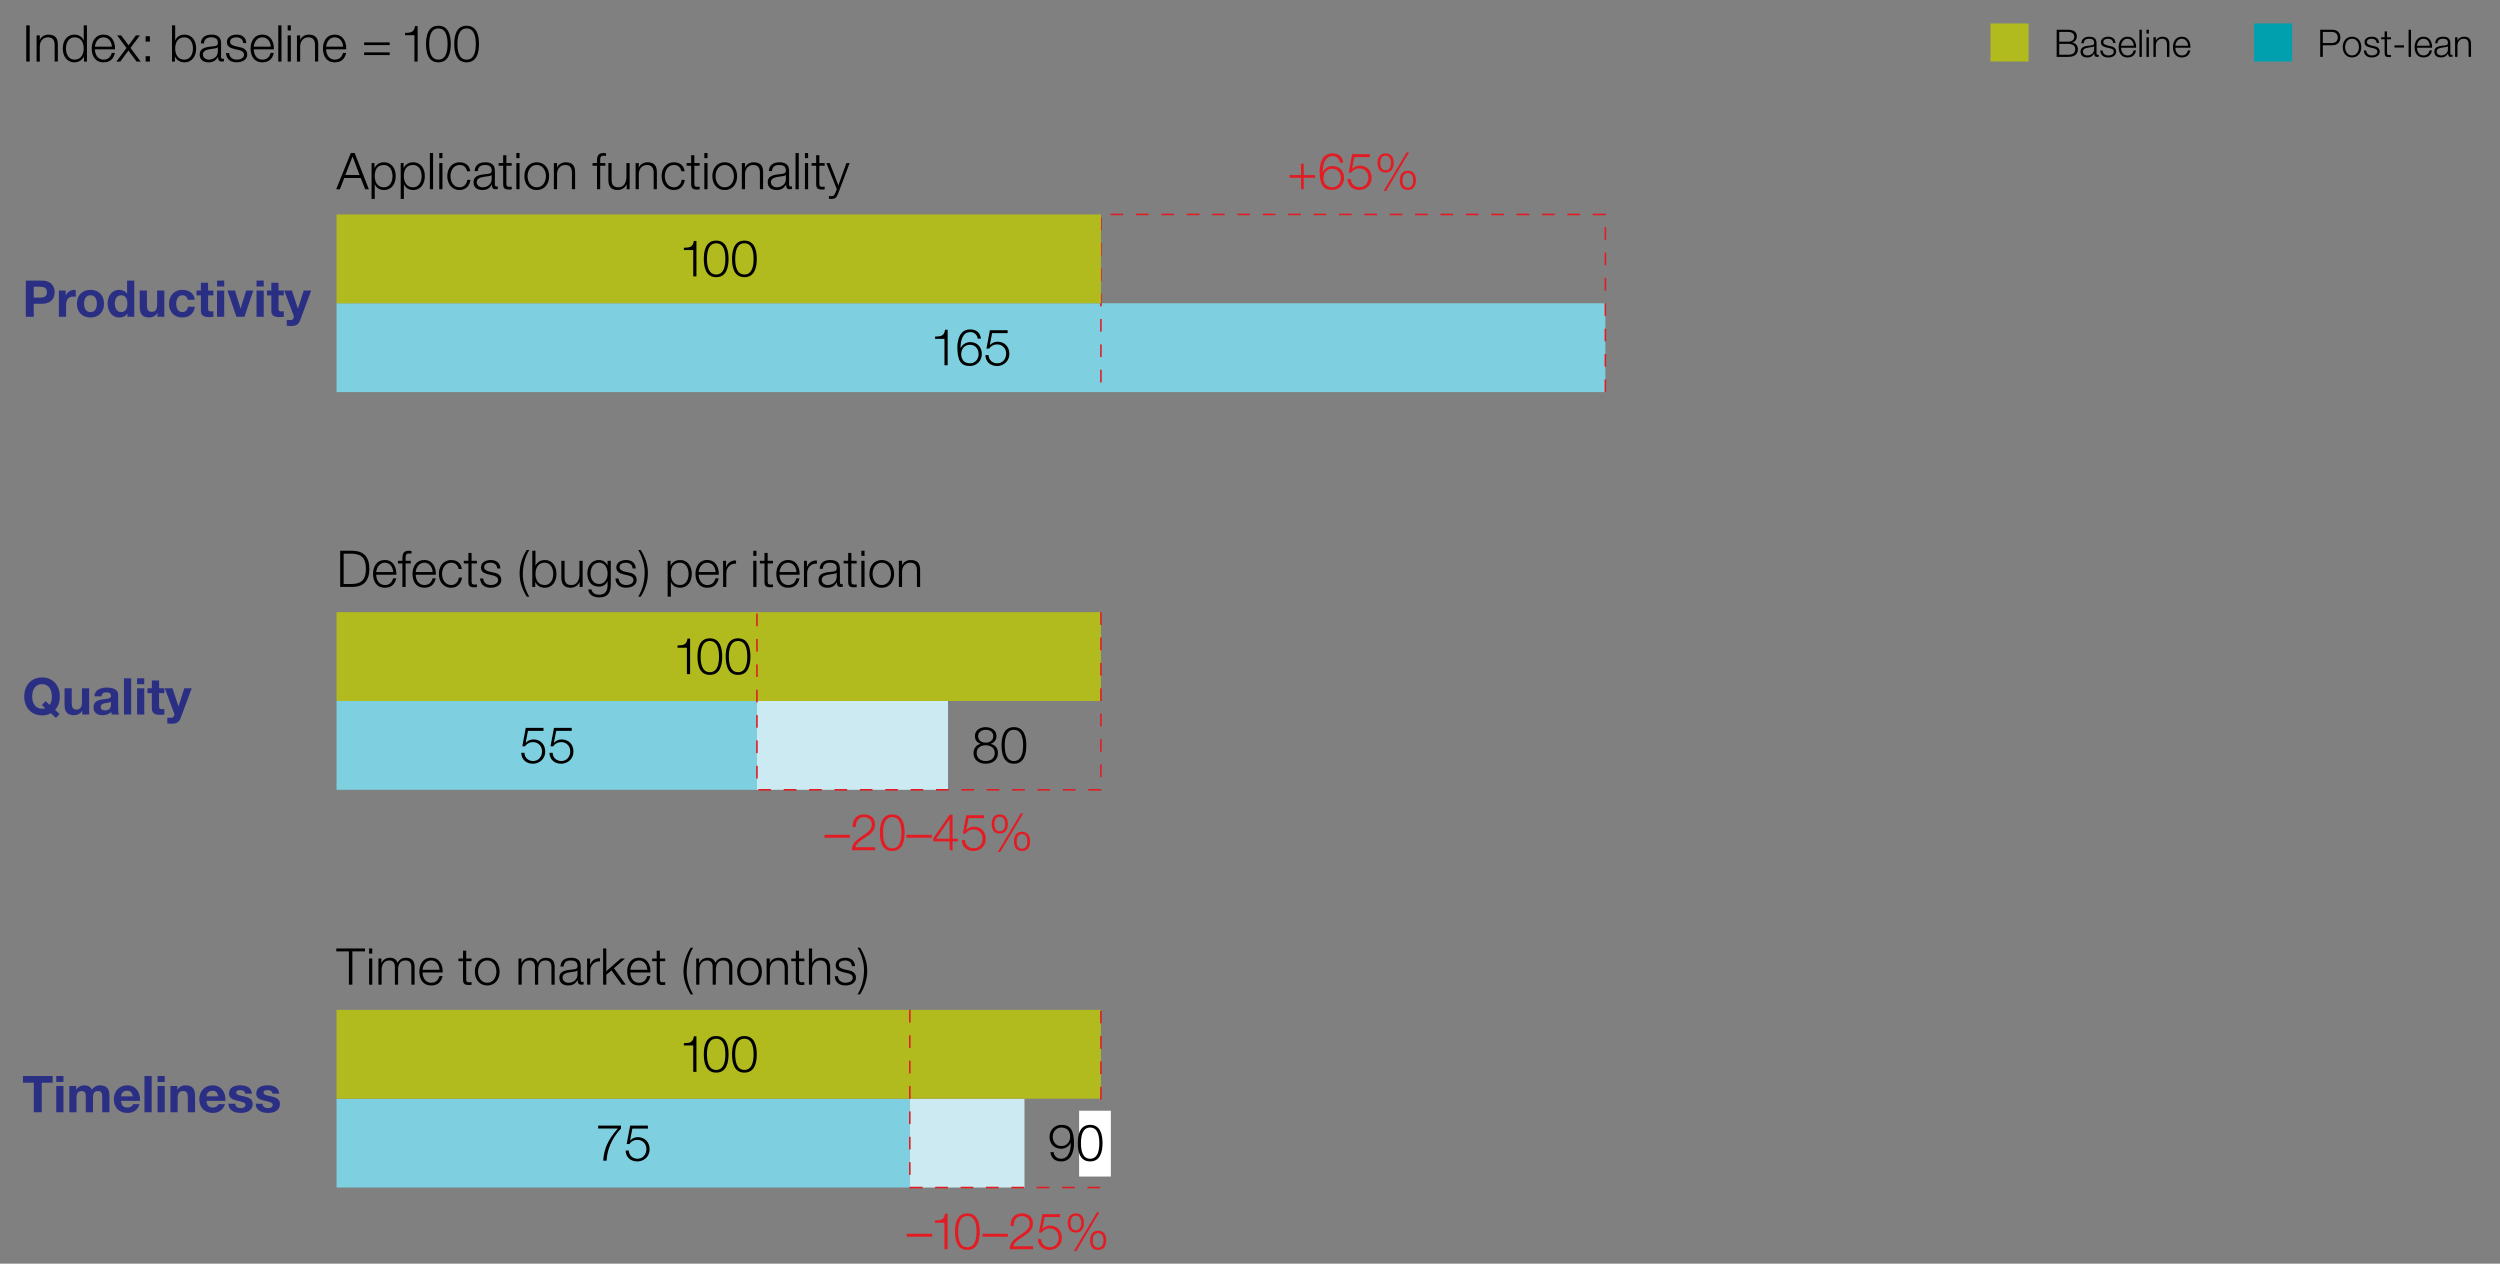 <?xml version="1.0" encoding="utf-8"?>
<!-- Generator: Adobe Illustrator 16.0.0, SVG Export Plug-In . SVG Version: 6.00 Build 0)  -->
<!DOCTYPE svg PUBLIC "-//W3C//DTD SVG 1.1//EN" "http://www.w3.org/Graphics/SVG/1.1/DTD/svg11.dtd">
<svg version="1.1" xmlns="http://www.w3.org/2000/svg" xmlns:xlink="http://www.w3.org/1999/xlink" x="0px" y="0px"
	 width="394.06px" height="199.186px" viewBox="0 0 394.06 199.186" enable-background="new 0 0 394.06 199.186"
	 xml:space="preserve">
<rect x="0" y="0" width="394.06" height="199.186" fill="#808080" stroke="none"/>
<g id="White_box_x5F_WEB" display="none">
	<rect x="-2.415" y="-54.374" display="inline" fill="#FFFFFF" width="353.928" height="251.678"/>
</g>
<g id="exhibit">
	<g>
		<rect x="3.514" y="3.986" fill="none" width="186.719" height="11.47"/>
		<path d="M4.136,3.996h0.543v5.709H4.136V3.996z"/>
		<path d="M5.768,5.579h0.504v0.712h0.016c0.184-0.496,0.735-0.832,1.319-0.832c1.16,0,1.511,0.607,1.511,1.591v2.654H8.614V7.13
			c0-0.711-0.232-1.247-1.047-1.247c-0.8,0-1.279,0.607-1.295,1.415v2.407H5.768V5.579z"/>
		<path d="M13.702,9.705h-0.464V8.921h-0.016c-0.216,0.536-0.872,0.904-1.471,0.904c-1.255,0-1.855-1.016-1.855-2.183
			s0.6-2.183,1.855-2.183c0.616,0,1.215,0.312,1.431,0.903h0.016V3.996h0.504V9.705z M11.75,9.401c1.071,0,1.447-0.904,1.447-1.759
			s-0.376-1.759-1.447-1.759c-0.959,0-1.351,0.903-1.351,1.759S10.791,9.401,11.75,9.401z"/>
		<path d="M14.959,7.778c0.008,0.735,0.392,1.623,1.359,1.623c0.736,0,1.135-0.432,1.295-1.056h0.504
			c-0.216,0.936-0.76,1.479-1.799,1.479c-1.311,0-1.863-1.008-1.863-2.183c0-1.087,0.552-2.183,1.863-2.183
			c1.327,0,1.855,1.159,1.815,2.319H14.959z M17.63,7.354c-0.024-0.76-0.496-1.471-1.312-1.471c-0.824,0-1.279,0.719-1.359,1.471
			H17.63z"/>
		<path d="M19.942,7.562l-1.479-1.983h0.632l1.175,1.567l1.151-1.567h0.631l-1.487,1.975l1.607,2.151h-0.64L20.238,7.97
			l-1.271,1.735h-0.624L19.942,7.562z"/>
		<path d="M22.958,6.554V5.707h0.672v0.848H22.958z M22.958,9.705V8.857h0.672v0.848H22.958z"/>
		<path d="M27.111,3.996h0.504v2.367h0.016c0.216-0.591,0.815-0.903,1.431-0.903c1.255,0,1.855,1.015,1.855,2.183
			s-0.6,2.183-1.855,2.183c-0.664,0-1.239-0.344-1.471-0.904h-0.016v0.784h-0.464V3.996z M29.062,5.883
			c-1.071,0-1.447,0.903-1.447,1.759s0.376,1.759,1.447,1.759c0.959,0,1.351-0.904,1.351-1.759S30.021,5.883,29.062,5.883z"/>
		<path d="M31.655,6.842c0.048-0.968,0.728-1.383,1.671-1.383c0.728,0,1.519,0.224,1.519,1.327v2.191
			c0,0.192,0.096,0.304,0.296,0.304c0.056,0,0.12-0.016,0.16-0.032v0.423c-0.112,0.024-0.192,0.032-0.328,0.032
			c-0.512,0-0.592-0.288-0.592-0.72h-0.016c-0.352,0.536-0.711,0.84-1.503,0.84c-0.76,0-1.383-0.376-1.383-1.208
			c0-1.159,1.127-1.199,2.215-1.327c0.416-0.048,0.647-0.104,0.647-0.56c0-0.679-0.488-0.847-1.079-0.847
			c-0.624,0-1.087,0.288-1.104,0.959H31.655z M34.341,7.45h-0.016c-0.064,0.12-0.288,0.16-0.424,0.184
			c-0.855,0.152-1.919,0.144-1.919,0.952c0,0.503,0.448,0.815,0.919,0.815c0.768,0,1.447-0.488,1.439-1.295V7.45z"/>
		<path d="M38.325,6.786c-0.024-0.624-0.503-0.903-1.079-0.903c-0.448,0-0.976,0.176-0.976,0.711c0,0.448,0.512,0.608,0.855,0.696
			l0.672,0.152c0.576,0.088,1.175,0.424,1.175,1.144c0,0.896-0.888,1.239-1.655,1.239c-0.959,0-1.615-0.448-1.695-1.456h0.503
			c0.04,0.68,0.544,1.032,1.215,1.032c0.472,0,1.127-0.208,1.127-0.784c0-0.48-0.448-0.64-0.903-0.751l-0.648-0.144
			c-0.655-0.176-1.151-0.4-1.151-1.104c0-0.839,0.824-1.159,1.551-1.159c0.824,0,1.479,0.432,1.511,1.327H38.325z"/>
		<path d="M39.999,7.778c0.008,0.735,0.392,1.623,1.359,1.623c0.736,0,1.135-0.432,1.295-1.056h0.503
			c-0.216,0.936-0.759,1.479-1.799,1.479c-1.311,0-1.863-1.008-1.863-2.183c0-1.087,0.552-2.183,1.863-2.183
			c1.327,0,1.855,1.159,1.815,2.319H39.999z M42.669,7.354c-0.024-0.76-0.496-1.471-1.312-1.471c-0.823,0-1.279,0.719-1.359,1.471
			H42.669z"/>
		<path d="M43.863,3.996h0.504v5.709h-0.504V3.996z"/>
		<path d="M45.343,3.996h0.503v0.808h-0.503V3.996z M45.343,5.579h0.503v4.126h-0.503V5.579z"/>
		<path d="M46.807,5.579h0.504v0.712h0.016c0.184-0.496,0.735-0.832,1.319-0.832c1.16,0,1.511,0.607,1.511,1.591v2.654h-0.503V7.13
			c0-0.711-0.232-1.247-1.047-1.247c-0.8,0-1.279,0.607-1.295,1.415v2.407h-0.504V5.579z"/>
		<path d="M51.406,7.778c0.008,0.735,0.392,1.623,1.359,1.623c0.736,0,1.135-0.432,1.295-1.056h0.504
			c-0.216,0.936-0.76,1.479-1.799,1.479c-1.311,0-1.863-1.008-1.863-2.183c0-1.087,0.552-2.183,1.863-2.183
			c1.327,0,1.855,1.159,1.815,2.319H51.406z M54.077,7.354c-0.024-0.76-0.496-1.471-1.312-1.471c-0.824,0-1.279,0.719-1.359,1.471
			H54.077z"/>
		<path d="M61.42,7.106h-4.022V6.682h4.022V7.106z M61.42,8.681h-4.022V8.257h4.022V8.681z"/>
		<path d="M63.846,5.187c0.88-0.032,1.423-0.048,1.575-1.079h0.408v5.597h-0.503V5.547h-1.479V5.187z"/>
		<path d="M71.053,6.938c0,1.312-0.32,2.887-1.951,2.887c-1.631,0-1.951-1.575-1.951-2.878c0-1.312,0.32-2.887,1.951-2.887
			C70.733,4.06,71.053,5.635,71.053,6.938z M67.654,6.938c0,0.976,0.168,2.463,1.447,2.463s1.447-1.487,1.447-2.463
			c0-0.967-0.168-2.455-1.447-2.455S67.654,5.971,67.654,6.938z"/>
		<path d="M75.501,6.938c0,1.312-0.32,2.887-1.951,2.887c-1.631,0-1.951-1.575-1.951-2.878c0-1.312,0.32-2.887,1.951-2.887
			C75.181,4.06,75.501,5.635,75.501,6.938z M72.103,6.938c0,0.976,0.168,2.463,1.447,2.463s1.447-1.487,1.447-2.463
			c0-0.967-0.168-2.455-1.447-2.455S72.103,5.971,72.103,6.938z"/>
	</g>
	<g>
		<rect x="53.047" y="24.109" fill="none" width="100" height="10"/>
		<path d="M55.294,24.119h0.608l2.239,5.709h-0.584l-0.695-1.775h-2.599l-0.688,1.775h-0.584L55.294,24.119z M54.431,27.589h2.247
			l-1.103-2.926L54.431,27.589z"/>
		<path d="M58.567,25.702h0.463v0.783h0.016c0.232-0.56,0.808-0.903,1.471-0.903c1.255,0,1.855,1.016,1.855,2.183
			c0,1.167-0.6,2.183-1.855,2.183c-0.616,0-1.215-0.312-1.431-0.904h-0.016v2.311h-0.503V25.702z M60.518,26.006
			c-1.111,0-1.447,0.823-1.447,1.759c0,0.855,0.376,1.759,1.447,1.759c0.959,0,1.351-0.904,1.351-1.759S61.478,26.006,60.518,26.006
			z"/>
		<path d="M63.159,25.702h0.463v0.783h0.016c0.232-0.56,0.808-0.903,1.471-0.903c1.255,0,1.855,1.016,1.855,2.183
			c0,1.167-0.6,2.183-1.855,2.183c-0.616,0-1.215-0.312-1.431-0.904h-0.016v2.311h-0.503V25.702z M65.11,26.006
			c-1.111,0-1.447,0.823-1.447,1.759c0,0.855,0.376,1.759,1.447,1.759c0.959,0,1.351-0.904,1.351-1.759S66.069,26.006,65.11,26.006z
			"/>
		<path d="M67.759,24.119h0.504v5.709h-0.504V24.119z"/>
		<path d="M69.239,24.119h0.503v0.808h-0.503V24.119z M69.239,25.702h0.503v4.125h-0.503V25.702z"/>
		<path d="M73.621,26.997c-0.136-0.616-0.512-0.991-1.167-0.991c-0.967,0-1.447,0.879-1.447,1.759c0,0.88,0.48,1.759,1.447,1.759
			c0.624,0,1.135-0.488,1.2-1.175h0.503c-0.136,0.991-0.784,1.599-1.703,1.599c-1.263,0-1.951-1-1.951-2.183
			c0-1.183,0.688-2.183,1.951-2.183c0.879,0,1.559,0.472,1.671,1.415H73.621z"/>
		<path d="M74.814,26.965c0.048-0.968,0.728-1.383,1.671-1.383c0.728,0,1.519,0.224,1.519,1.327V29.1
			c0,0.192,0.096,0.304,0.296,0.304c0.056,0,0.12-0.016,0.16-0.032v0.424c-0.112,0.024-0.192,0.032-0.328,0.032
			c-0.512,0-0.592-0.288-0.592-0.72h-0.016c-0.352,0.536-0.711,0.84-1.503,0.84c-0.76,0-1.383-0.376-1.383-1.208
			c0-1.159,1.127-1.199,2.215-1.327c0.416-0.048,0.647-0.104,0.647-0.56c0-0.68-0.488-0.848-1.079-0.848
			c-0.624,0-1.087,0.288-1.104,0.959H74.814z M77.501,27.573h-0.016c-0.064,0.12-0.288,0.16-0.424,0.184
			c-0.855,0.152-1.919,0.144-1.919,0.951c0,0.504,0.448,0.816,0.919,0.816c0.768,0,1.447-0.488,1.439-1.295V27.573z"/>
		<path d="M79.814,25.702h0.839v0.423h-0.839v2.783c0,0.328,0.048,0.52,0.408,0.543c0.144,0,0.288-0.008,0.432-0.024v0.432
			c-0.152,0-0.296,0.016-0.448,0.016c-0.671,0-0.903-0.224-0.896-0.927v-2.823h-0.719v-0.423h0.719v-1.24h0.504V25.702z"/>
		<path d="M81.39,24.119h0.503v0.808H81.39V24.119z M81.39,25.702h0.503v4.125H81.39V25.702z"/>
		<path d="M86.556,27.765c0,1.184-0.688,2.183-1.951,2.183s-1.951-1-1.951-2.183c0-1.183,0.688-2.183,1.951-2.183
			S86.556,26.582,86.556,27.765z M83.158,27.765c0,0.88,0.48,1.759,1.447,1.759c0.968,0,1.447-0.879,1.447-1.759
			c0-0.879-0.479-1.759-1.447-1.759C83.638,26.006,83.158,26.885,83.158,27.765z"/>
		<path d="M87.302,25.702h0.504v0.711h0.016c0.184-0.496,0.736-0.832,1.319-0.832c1.16,0,1.511,0.607,1.511,1.591v2.655h-0.503
			v-2.575c0-0.711-0.232-1.247-1.048-1.247c-0.799,0-1.279,0.607-1.295,1.415v2.407h-0.504V25.702z"/>
		<path d="M95.421,26.125h-0.815v3.702h-0.504v-3.702h-0.704v-0.423h0.704v-0.376c-0.008-0.712,0.192-1.208,1-1.208
			c0.144,0,0.264,0.008,0.424,0.032v0.432c-0.136-0.024-0.248-0.04-0.368-0.04c-0.56,0-0.544,0.352-0.552,0.8v0.36h0.815V26.125z"/>
		<path d="M99.244,29.828H98.78v-0.744h-0.016c-0.264,0.552-0.808,0.864-1.423,0.864c-1.04,0-1.447-0.608-1.447-1.567v-2.678h0.504
			v2.687c0.024,0.743,0.304,1.135,1.104,1.135c0.863,0,1.239-0.816,1.239-1.655v-2.167h0.503V29.828z"/>
		<path d="M100.189,25.702h0.504v0.711h0.016c0.184-0.496,0.736-0.832,1.319-0.832c1.16,0,1.511,0.607,1.511,1.591v2.655h-0.503
			v-2.575c0-0.711-0.232-1.247-1.048-1.247c-0.799,0-1.279,0.607-1.295,1.415v2.407h-0.504V25.702z"/>
		<path d="M107.404,26.997c-0.136-0.616-0.512-0.991-1.167-0.991c-0.967,0-1.447,0.879-1.447,1.759c0,0.88,0.48,1.759,1.447,1.759
			c0.624,0,1.136-0.488,1.199-1.175h0.504c-0.136,0.991-0.784,1.599-1.703,1.599c-1.263,0-1.951-1-1.951-2.183
			c0-1.183,0.688-2.183,1.951-2.183c0.88,0,1.559,0.472,1.671,1.415H107.404z"/>
		<path d="M109.445,25.702h0.839v0.423h-0.839v2.783c0,0.328,0.048,0.52,0.408,0.543c0.144,0,0.288-0.008,0.432-0.024v0.432
			c-0.152,0-0.296,0.016-0.448,0.016c-0.671,0-0.903-0.224-0.896-0.927v-2.823h-0.719v-0.423h0.719v-1.24h0.504V25.702z"/>
		<path d="M111.021,24.119h0.503v0.808h-0.503V24.119z M111.021,25.702h0.503v4.125h-0.503V25.702z"/>
		<path d="M116.187,27.765c0,1.184-0.688,2.183-1.951,2.183s-1.951-1-1.951-2.183c0-1.183,0.688-2.183,1.951-2.183
			S116.187,26.582,116.187,27.765z M112.789,27.765c0,0.88,0.48,1.759,1.447,1.759c0.968,0,1.447-0.879,1.447-1.759
			c0-0.879-0.479-1.759-1.447-1.759C113.269,26.006,112.789,26.885,112.789,27.765z"/>
		<path d="M116.933,25.702h0.504v0.711h0.016c0.184-0.496,0.736-0.832,1.319-0.832c1.16,0,1.511,0.607,1.511,1.591v2.655h-0.503
			v-2.575c0-0.711-0.232-1.247-1.048-1.247c-0.799,0-1.279,0.607-1.295,1.415v2.407h-0.504V25.702z"/>
		<path d="M121.188,26.965c0.048-0.968,0.728-1.383,1.671-1.383c0.728,0,1.519,0.224,1.519,1.327V29.1
			c0,0.192,0.096,0.304,0.296,0.304c0.056,0,0.12-0.016,0.16-0.032v0.424c-0.112,0.024-0.192,0.032-0.328,0.032
			c-0.512,0-0.592-0.288-0.592-0.72h-0.016c-0.352,0.536-0.711,0.84-1.503,0.84c-0.76,0-1.383-0.376-1.383-1.208
			c0-1.159,1.127-1.199,2.215-1.327c0.416-0.048,0.647-0.104,0.647-0.56c0-0.68-0.488-0.848-1.079-0.848
			c-0.624,0-1.087,0.288-1.104,0.959H121.188z M123.875,27.573h-0.016c-0.064,0.12-0.288,0.16-0.424,0.184
			c-0.855,0.152-1.919,0.144-1.919,0.951c0,0.504,0.448,0.816,0.919,0.816c0.768,0,1.447-0.488,1.439-1.295V27.573z"/>
		<path d="M125.396,24.119h0.504v5.709h-0.504V24.119z"/>
		<path d="M126.876,24.119h0.503v0.808h-0.503V24.119z M126.876,25.702h0.503v4.125h-0.503V25.702z"/>
		<path d="M129.148,25.702h0.839v0.423h-0.839v2.783c0,0.328,0.048,0.52,0.408,0.543c0.144,0,0.288-0.008,0.432-0.024v0.432
			c-0.152,0-0.296,0.016-0.448,0.016c-0.671,0-0.903-0.224-0.896-0.927v-2.823h-0.719v-0.423h0.719v-1.24h0.504V25.702z"/>
		<path d="M130.252,25.702h0.536l1.359,3.518l1.271-3.518h0.504l-1.791,4.757c-0.288,0.695-0.456,0.896-1.087,0.896
			c-0.2-0.008-0.304-0.008-0.384-0.04v-0.424c0.12,0.024,0.232,0.04,0.344,0.04c0.448,0,0.552-0.264,0.72-0.648l0.176-0.472
			L130.252,25.702z"/>
	</g>
	<g>
		<rect x="53.047" y="47.802" fill="#7ED0E0" width="200" height="14"/>
		<polyline fill="none" stroke="#E31B23" stroke-width="0.25" stroke-dasharray="2,2" points="253.047,61.802 253.047,33.802 
			173.529,33.8 173.529,61.8 		"/>
		<rect x="53.047" y="33.8" fill="#B2BB1E" width="120.482" height="14.001"/>
	</g>
	<g>
		<rect x="197.458" y="24.101" fill="none" width="31.66" height="8"/>
		<path fill="#E31B23" d="M205.074,25.797h0.424v1.799h1.799v0.424h-1.799v1.799h-0.424v-1.799h-1.799v-0.424h1.799V25.797z"/>
		<path fill="#E31B23" d="M211.217,25.638c-0.088-0.616-0.52-1.04-1.167-1.04c-1.304,0-1.543,1.487-1.543,2.503h0.016
			c0.265-0.552,0.855-0.928,1.487-0.928c1.119,0,1.848,0.775,1.848,1.871c0,1.087-0.792,1.895-1.896,1.895
			c-1.359,0-1.959-0.792-1.959-2.975c0-0.664,0.168-2.791,1.999-2.791c0.983,0,1.6,0.488,1.719,1.463H211.217z M208.61,28.076
			c0,0.792,0.424,1.439,1.399,1.439c0.8,0,1.344-0.664,1.344-1.439c0-0.815-0.496-1.479-1.352-1.479
			C209.122,26.597,208.61,27.253,208.61,28.076z"/>
		<path fill="#E31B23" d="M212.922,28.22c0.024,0.775,0.608,1.295,1.376,1.295c0.863,0,1.399-0.712,1.399-1.527
			c0-0.824-0.6-1.455-1.432-1.455c-0.496,0-0.976,0.24-1.247,0.664h-0.433l0.545-2.902h2.798v0.464h-2.446l-0.36,1.855l0.017,0.016
			c0.279-0.328,0.751-0.52,1.184-0.52c1.15,0,1.879,0.808,1.879,1.935c0,1.095-0.872,1.895-1.943,1.895
			c-1.039,0-1.814-0.656-1.839-1.719H212.922z"/>
		<path fill="#E31B23" d="M219.674,25.686c0,0.855-0.368,1.511-1.271,1.511c-0.904,0-1.271-0.656-1.271-1.511
			s0.367-1.511,1.271-1.511C219.306,24.174,219.674,24.83,219.674,25.686z M217.555,25.694c0,0.503,0.176,1.143,0.848,1.143
			s0.848-0.64,0.848-1.143c0-0.512-0.176-1.16-0.848-1.16S217.555,25.182,217.555,25.694z M221.721,24.022h0.375l-3.613,6.069
			h-0.385L221.721,24.022z M223.184,28.428c0,0.855-0.368,1.511-1.271,1.511s-1.271-0.656-1.271-1.511s0.368-1.511,1.271-1.511
			S223.184,27.573,223.184,28.428z M221.064,28.436c0,0.504,0.176,1.144,0.848,1.144s0.848-0.64,0.848-1.144
			c0-0.512-0.176-1.159-0.848-1.159S221.064,27.924,221.064,28.436z"/>
	</g>
	<g>
		<rect x="143.047" y="51.853" fill="none" width="20" height="8"/>
		<path d="M147.39,53.052c0.88-0.032,1.423-0.048,1.575-1.079h0.408v5.597h-0.503v-4.158h-1.479V53.052z"/>
		<path d="M154.117,53.388c-0.088-0.616-0.52-1.04-1.167-1.04c-1.303,0-1.543,1.487-1.543,2.502h0.016
			c0.264-0.551,0.855-0.927,1.487-0.927c1.12,0,1.847,0.775,1.847,1.871c0,1.087-0.792,1.895-1.895,1.895
			c-1.359,0-1.959-0.792-1.959-2.975c0-0.664,0.168-2.791,1.999-2.791c0.983,0,1.599,0.488,1.719,1.463H154.117z M151.51,55.827
			c0,0.792,0.424,1.439,1.399,1.439c0.8,0,1.343-0.664,1.343-1.439c0-0.815-0.496-1.479-1.351-1.479
			C152.021,54.348,151.51,55.003,151.51,55.827z"/>
		<path d="M155.822,55.971c0.024,0.775,0.608,1.295,1.375,1.295c0.863,0,1.399-0.712,1.399-1.527c0-0.823-0.6-1.455-1.431-1.455
			c-0.496,0-0.976,0.24-1.247,0.664h-0.432l0.544-2.902h2.798v0.464h-2.447l-0.359,1.855l0.016,0.016
			c0.28-0.328,0.752-0.52,1.184-0.52c1.151,0,1.879,0.808,1.879,1.935c0,1.095-0.872,1.895-1.943,1.895
			c-1.04,0-1.815-0.656-1.839-1.719H155.822z"/>
	</g>
	<g>
		<rect x="3.514" y="44.215" fill="none" width="60" height="10.001"/>
		<path fill="#2B2F84" d="M4.066,44.225h2.575c1.423,0,1.975,0.904,1.975,1.831c0,0.928-0.552,1.831-1.975,1.831H5.322v2.047H4.066
			V44.225z M5.322,46.911h0.976c0.583,0,1.103-0.128,1.103-0.855S6.881,45.2,6.297,45.2H5.322V46.911z"/>
		<path fill="#2B2F84" d="M9.282,45.8h1.08v0.768h0.016c0.208-0.52,0.768-0.879,1.319-0.879c0.08,0,0.176,0.016,0.248,0.04v1.055
			c-0.104-0.024-0.272-0.04-0.408-0.04c-0.832,0-1.12,0.6-1.12,1.328v1.863H9.282V45.8z"/>
		<path fill="#2B2F84" d="M14.257,45.688c1.303,0,2.143,0.863,2.143,2.183c0,1.312-0.84,2.175-2.143,2.175
			c-1.295,0-2.135-0.863-2.135-2.175C12.122,46.551,12.962,45.688,14.257,45.688z M14.257,49.19c0.776,0,1.008-0.664,1.008-1.319
			c0-0.664-0.232-1.327-1.008-1.327c-0.768,0-1,0.664-1,1.327C13.257,48.526,13.489,49.19,14.257,49.19z"/>
		<path fill="#2B2F84" d="M20.088,49.406h-0.016c-0.264,0.448-0.728,0.64-1.255,0.64c-1.247,0-1.855-1.071-1.855-2.215
			c0-1.111,0.616-2.143,1.831-2.143c0.488,0,0.967,0.208,1.223,0.616h0.016v-2.079h1.135v5.709h-1.079V49.406z M19.097,46.543
			c-0.744,0-1,0.64-1,1.319c0,0.647,0.296,1.327,1,1.327c0.751,0,0.976-0.656,0.976-1.335
			C20.072,47.183,19.833,46.543,19.097,46.543z"/>
		<path fill="#2B2F84" d="M25.903,49.934h-1.08v-0.576H24.8c-0.288,0.464-0.783,0.688-1.263,0.688c-1.207,0-1.511-0.68-1.511-1.703
			V45.8h1.135v2.335c0,0.68,0.2,1.015,0.728,1.015c0.616,0,0.879-0.344,0.879-1.183V45.8h1.135V49.934z"/>
		<path fill="#2B2F84" d="M29.584,47.255c-0.072-0.463-0.368-0.711-0.839-0.711c-0.728,0-0.968,0.736-0.968,1.343
			c0,0.592,0.232,1.303,0.944,1.303c0.528,0,0.832-0.336,0.903-0.839h1.095c-0.144,1.095-0.903,1.695-1.991,1.695
			c-1.247,0-2.087-0.879-2.087-2.119c0-1.287,0.768-2.239,2.111-2.239c0.976,0,1.871,0.512,1.943,1.567H29.584z"/>
		<path fill="#2B2F84" d="M32.801,45.8h0.832v0.76h-0.832v2.047c0,0.384,0.096,0.479,0.479,0.479c0.12,0,0.232-0.008,0.352-0.032
			v0.887c-0.192,0.032-0.44,0.04-0.664,0.04c-0.696,0-1.303-0.16-1.303-0.983V46.56h-0.688V45.8h0.688v-1.239h1.135V45.8z"/>
		<path fill="#2B2F84" d="M35.345,45.16h-1.135v-0.936h1.135V45.16z M34.209,45.8h1.135v4.134h-1.135V45.8z"/>
		<path fill="#2B2F84" d="M38.528,49.934h-1.263L35.85,45.8h1.191l0.872,2.822h0.016L38.8,45.8h1.127L38.528,49.934z"/>
		<path fill="#2B2F84" d="M41.569,45.16h-1.135v-0.936h1.135V45.16z M40.434,45.8h1.135v4.134h-1.135V45.8z"/>
		<path fill="#2B2F84" d="M43.905,45.8h0.832v0.76h-0.832v2.047c0,0.384,0.096,0.479,0.479,0.479c0.12,0,0.232-0.008,0.352-0.032
			v0.887c-0.192,0.032-0.44,0.04-0.664,0.04c-0.696,0-1.304-0.16-1.304-0.983V46.56h-0.688V45.8h0.688v-1.239h1.136V45.8z"/>
		<path fill="#2B2F84" d="M47.32,50.453c-0.248,0.664-0.64,0.936-1.423,0.936c-0.232,0-0.464-0.016-0.695-0.04v-0.936
			c0.216,0.016,0.439,0.048,0.664,0.04c0.392-0.04,0.52-0.448,0.392-0.775L44.802,45.8h1.215l0.936,2.831h0.016l0.904-2.831h1.175
			L47.32,50.453z"/>
	</g>
	<g>
		<rect x="124.424" y="128.3" fill="none" width="43.993" height="8"/>
		<path fill="#E31B23" d="M129.969,132.048v-0.464h3.998v0.464H129.969z"/>
		<path fill="#E31B23" d="M137.942,134.015h-3.686c0.04-1.663,1.743-2.07,2.695-3.022c0.304-0.312,0.464-0.607,0.464-1.056
			c0-0.727-0.576-1.143-1.255-1.143c-0.919,0-1.279,0.735-1.264,1.559h-0.503c-0.024-1.151,0.576-1.982,1.791-1.982
			c0.976,0,1.735,0.535,1.735,1.574c0,0.936-0.68,1.52-1.407,1.992c-0.543,0.367-1.543,0.863-1.679,1.614h3.11V134.015z"/>
		<path fill="#E31B23" d="M142.59,131.249c0,1.312-0.32,2.887-1.951,2.887c-1.631,0-1.951-1.575-1.951-2.878
			c0-1.313,0.32-2.887,1.951-2.887C142.271,128.371,142.59,129.945,142.59,131.249z M139.192,131.249
			c0,0.976,0.168,2.463,1.447,2.463s1.447-1.487,1.447-2.463c0-0.968-0.168-2.454-1.447-2.454S139.192,130.281,139.192,131.249z"/>
		<path fill="#E31B23" d="M142.865,132.048v-0.464h3.998v0.464H142.865z"/>
		<path fill="#E31B23" d="M147.104,132.136l2.591-3.719h0.456v3.783h0.84v0.424h-0.84v1.391h-0.464v-1.391h-2.583V132.136z
			 M149.687,132.201v-3.047h-0.016l-2.111,3.047H149.687z"/>
		<path fill="#E31B23" d="M152.104,132.416c0.024,0.775,0.608,1.296,1.375,1.296c0.863,0,1.399-0.712,1.399-1.527
			c0-0.823-0.6-1.455-1.431-1.455c-0.496,0-0.976,0.239-1.247,0.663h-0.432l0.544-2.902h2.798v0.465h-2.447l-0.36,1.854l0.016,0.016
			c0.28-0.327,0.751-0.52,1.184-0.52c1.151,0,1.879,0.808,1.879,1.935c0,1.096-0.872,1.896-1.943,1.896
			c-1.04,0-1.815-0.655-1.839-1.72H152.104z"/>
		<path fill="#E31B23" d="M158.855,129.881c0,0.855-0.368,1.511-1.271,1.511c-0.904,0-1.271-0.655-1.271-1.511
			s0.368-1.511,1.271-1.511C158.488,128.371,158.855,129.026,158.855,129.881z M156.737,129.89c0,0.503,0.176,1.143,0.848,1.143
			c0.671,0,0.847-0.64,0.847-1.143c0-0.512-0.176-1.16-0.847-1.16C156.913,128.73,156.737,129.378,156.737,129.89z M160.902,128.218
			h0.376l-3.614,6.068h-0.384L160.902,128.218z M162.366,132.625c0,0.855-0.368,1.511-1.271,1.511s-1.271-0.655-1.271-1.511
			s0.368-1.512,1.271-1.512S162.366,131.769,162.366,132.625z M160.247,132.632c0,0.504,0.176,1.143,0.848,1.143
			c0.672,0,0.848-0.639,0.848-1.143c0-0.512-0.176-1.16-0.848-1.16C160.423,131.472,160.247,132.121,160.247,132.632z"/>
	</g>
	<g>
		<rect x="3.514" y="106.908" fill="none" width="60" height="10"/>
		<path fill="#2B2F84" d="M8.816,113.16l-0.808-0.734c-0.376,0.215-0.848,0.335-1.383,0.335c-1.767,0-2.807-1.319-2.807-2.966
			c0-1.695,1.04-3.015,2.807-3.015s2.806,1.319,2.806,3.015c0,0.823-0.264,1.559-0.743,2.103l0.711,0.647L8.816,113.16z
			 M7.177,110.513l0.647,0.592c0.208-0.287,0.352-0.719,0.352-1.311c0-1-0.424-1.959-1.551-1.959s-1.551,0.959-1.551,1.959
			c0,0.951,0.424,1.91,1.551,1.91c0.184,0,0.416,0,0.503-0.08l-0.536-0.487L7.177,110.513z"/>
		<path fill="#2B2F84" d="M14.048,112.625h-1.079v-0.576h-0.024c-0.288,0.465-0.783,0.688-1.263,0.688
			c-1.208,0-1.511-0.68-1.511-1.703v-2.542h1.136v2.335c0,0.68,0.2,1.016,0.728,1.016c0.615,0,0.879-0.344,0.879-1.184v-2.167h1.135
			V112.625z"/>
		<path fill="#2B2F84" d="M14.867,109.762c0.064-1.063,1.016-1.384,1.943-1.384c0.824,0,1.815,0.185,1.815,1.176v2.15
			c0,0.376,0.04,0.752,0.144,0.92h-1.151c-0.04-0.128-0.072-0.264-0.08-0.4c-0.36,0.377-0.887,0.512-1.391,0.512
			c-0.784,0-1.407-0.391-1.407-1.238c0-0.936,0.704-1.16,1.407-1.256c0.696-0.104,1.343-0.08,1.343-0.543
			c0-0.488-0.336-0.561-0.736-0.561c-0.432,0-0.711,0.176-0.751,0.624H14.867z M17.489,110.601c-0.192,0.168-0.592,0.176-0.943,0.24
			c-0.352,0.072-0.672,0.191-0.672,0.607c0,0.424,0.328,0.528,0.696,0.528c0.888,0,0.919-0.704,0.919-0.952V110.601z"/>
		<path fill="#2B2F84" d="M19.539,106.916h1.135v5.709h-1.135V106.916z"/>
		<path fill="#2B2F84" d="M22.738,107.851h-1.135v-0.936h1.135V107.851z M21.603,108.491h1.135v4.134h-1.135V108.491z"/>
		<path fill="#2B2F84" d="M25.074,108.491h0.832v0.76h-0.832v2.047c0,0.384,0.096,0.479,0.479,0.479c0.12,0,0.232-0.008,0.352-0.031
			v0.887c-0.192,0.032-0.44,0.04-0.664,0.04c-0.696,0-1.304-0.159-1.304-0.983v-2.438H23.25v-0.76h0.688v-1.239h1.136V108.491z"/>
		<path fill="#2B2F84" d="M28.489,113.144c-0.248,0.664-0.64,0.936-1.423,0.936c-0.232,0-0.464-0.016-0.695-0.04v-0.936
			c0.216,0.017,0.439,0.048,0.664,0.04c0.392-0.04,0.52-0.447,0.392-0.775l-1.455-3.878h1.215l0.936,2.831h0.016l0.904-2.831h1.175
			L28.489,113.144z"/>
	</g>
	<g>
		<rect x="136.07" y="191.186" fill="none" width="45.66" height="8"/>
		<path fill="#E31B23" d="M142.928,194.934v-0.464h3.998v0.464H142.928z"/>
		<path fill="#E31B23" d="M147.384,192.383c0.88-0.032,1.423-0.048,1.575-1.079h0.408v5.597h-0.503v-4.157h-1.479V192.383z"/>
		<path fill="#E31B23" d="M154.43,194.134c0,1.312-0.32,2.887-1.951,2.887c-1.631,0-1.951-1.575-1.951-2.879
			c0-1.311,0.32-2.887,1.951-2.887C154.11,191.255,154.43,192.832,154.43,194.134z M151.031,194.134
			c0,0.976,0.168,2.463,1.447,2.463s1.447-1.487,1.447-2.463c0-0.967-0.168-2.455-1.447-2.455S151.031,193.167,151.031,194.134z"/>
		<path fill="#E31B23" d="M154.864,194.934v-0.464h3.998v0.464H154.864z"/>
		<path fill="#E31B23" d="M162.838,196.901h-3.686c0.04-1.663,1.743-2.071,2.694-3.022c0.304-0.312,0.464-0.607,0.464-1.055
			c0-0.729-0.576-1.145-1.255-1.145c-0.919,0-1.279,0.736-1.263,1.56h-0.504c-0.024-1.151,0.576-1.983,1.791-1.983
			c0.976,0,1.735,0.536,1.735,1.576c0,0.936-0.68,1.519-1.407,1.99c-0.543,0.368-1.543,0.863-1.679,1.615h3.11V196.901z"/>
		<path fill="#E31B23" d="M164.104,195.302c0.024,0.775,0.608,1.295,1.375,1.295c0.863,0,1.399-0.712,1.399-1.527
			c0-0.823-0.6-1.455-1.431-1.455c-0.496,0-0.976,0.24-1.247,0.664h-0.432l0.544-2.902h2.798v0.463h-2.447l-0.36,1.855l0.016,0.016
			c0.28-0.328,0.751-0.52,1.184-0.52c1.151,0,1.879,0.808,1.879,1.936c0,1.095-0.872,1.895-1.943,1.895
			c-1.04,0-1.815-0.656-1.839-1.719H164.104z"/>
		<path fill="#E31B23" d="M170.855,192.767c0,0.855-0.368,1.512-1.271,1.512c-0.904,0-1.271-0.656-1.271-1.512
			s0.368-1.512,1.271-1.512C170.487,191.255,170.855,191.912,170.855,192.767z M168.736,192.775c0,0.504,0.176,1.144,0.848,1.144
			c0.671,0,0.847-0.64,0.847-1.144c0-0.512-0.176-1.159-0.847-1.159C168.912,191.616,168.736,192.263,168.736,192.775z
			 M172.902,191.104h0.376l-3.614,6.069h-0.384L172.902,191.104z M174.365,195.509c0,0.855-0.368,1.512-1.271,1.512
			s-1.271-0.656-1.271-1.512s0.368-1.511,1.271-1.511S174.365,194.654,174.365,195.509z M172.246,195.517
			c0,0.504,0.176,1.145,0.848,1.145c0.672,0,0.848-0.641,0.848-1.145c0-0.512-0.176-1.158-0.848-1.158
			C172.422,194.359,172.246,195.005,172.246,195.517z"/>
	</g>
	<g>
		<rect x="3.514" y="169.599" fill="none" width="60" height="10"/>
		<path fill="#2B2F84" d="M5.33,170.662H3.619v-1.055h4.677v1.055H6.585v4.654H5.33V170.662z"/>
		<path fill="#2B2F84" d="M10.002,170.542H8.867v-0.936h1.135V170.542z M8.867,171.181h1.135v4.135H8.867V171.181z"/>
		<path fill="#2B2F84" d="M10.931,171.181h1.071v0.561h0.016c0.296-0.424,0.728-0.672,1.263-0.672c0.52,0,0.983,0.191,1.208,0.688
			c0.24-0.359,0.671-0.688,1.247-0.688c0.879,0,1.511,0.408,1.511,1.479v2.768h-1.135v-2.344c0-0.551-0.048-1.007-0.696-1.007
			c-0.64,0-0.759,0.528-0.759,1.048v2.303h-1.136v-2.319c0-0.479,0.032-1.031-0.688-1.031c-0.224,0-0.768,0.144-0.768,0.952v2.398
			h-1.135V171.181z"/>
		<path fill="#2B2F84" d="M19.082,173.525c0.032,0.719,0.384,1.047,1.016,1.047c0.456,0,0.823-0.279,0.896-0.535h1
			c-0.32,0.975-1,1.391-1.935,1.391c-1.303,0-2.111-0.896-2.111-2.175c0-1.239,0.855-2.183,2.111-2.183
			c1.407,0,2.087,1.184,2.007,2.455H19.082z M20.929,172.804c-0.104-0.575-0.352-0.879-0.904-0.879c-0.719,0-0.927,0.56-0.943,0.879
			H20.929z"/>
		<path fill="#2B2F84" d="M22.771,169.607h1.135v5.709h-1.135V169.607z"/>
		<path fill="#2B2F84" d="M25.97,170.542h-1.135v-0.936h1.135V170.542z M24.834,171.181h1.135v4.135h-1.135V171.181z"/>
		<path fill="#2B2F84" d="M26.866,171.181h1.08v0.576h0.024c0.288-0.464,0.784-0.688,1.263-0.688c1.208,0,1.511,0.68,1.511,1.703
			v2.543h-1.135v-2.336c0-0.679-0.2-1.015-0.728-1.015c-0.616,0-0.88,0.344-0.88,1.183v2.168h-1.135V171.181z"/>
		<path fill="#2B2F84" d="M32.545,173.525c0.032,0.719,0.384,1.047,1.016,1.047c0.456,0,0.823-0.279,0.896-0.535h1
			c-0.32,0.975-1,1.391-1.935,1.391c-1.303,0-2.111-0.896-2.111-2.175c0-1.239,0.855-2.183,2.111-2.183
			c1.407,0,2.087,1.184,2.007,2.455H32.545z M34.393,172.804c-0.104-0.575-0.352-0.879-0.904-0.879c-0.719,0-0.927,0.56-0.943,0.879
			H34.393z"/>
		<path fill="#2B2F84" d="M37.082,173.972c0.008,0.496,0.423,0.695,0.871,0.695c0.328,0,0.744-0.127,0.744-0.527
			c0-0.344-0.472-0.464-1.287-0.64c-0.656-0.144-1.312-0.376-1.312-1.104c0-1.056,0.912-1.327,1.799-1.327
			c0.903,0,1.735,0.304,1.823,1.319h-1.079c-0.032-0.44-0.368-0.56-0.776-0.56c-0.256,0-0.631,0.048-0.631,0.383
			c0,0.408,0.64,0.465,1.287,0.616c0.664,0.151,1.311,0.392,1.311,1.159c0,1.088-0.943,1.439-1.887,1.439
			c-0.959,0-1.895-0.359-1.943-1.455H37.082z"/>
		<path fill="#2B2F84" d="M41.377,173.972c0.008,0.496,0.423,0.695,0.871,0.695c0.328,0,0.744-0.127,0.744-0.527
			c0-0.344-0.472-0.464-1.287-0.64c-0.656-0.144-1.312-0.376-1.312-1.104c0-1.056,0.912-1.327,1.799-1.327
			c0.903,0,1.735,0.304,1.823,1.319h-1.079c-0.032-0.44-0.368-0.56-0.776-0.56c-0.256,0-0.631,0.048-0.631,0.383
			c0,0.408,0.64,0.465,1.287,0.616c0.664,0.151,1.311,0.392,1.311,1.159c0,1.088-0.943,1.439-1.887,1.439
			c-0.959,0-1.895-0.359-1.943-1.455H41.377z"/>
	</g>
	<g>
		<rect x="323.745" y="4.68" fill="none" width="23.563" height="6.884"/>
		<path d="M324.177,4.689h1.812c0.719,0,1.373,0.252,1.373,1.049c0,0.45-0.3,0.863-0.744,0.959v0.012
			c0.552,0.072,0.906,0.486,0.906,1.043c0,0.408-0.145,1.218-1.535,1.218h-1.812V4.689z M324.585,6.566h1.403
			c0.653,0,0.965-0.324,0.965-0.726c0-0.534-0.33-0.804-0.965-0.804h-1.403V6.566z M324.585,8.623h1.403
			c0.605,0.006,1.127-0.198,1.127-0.881c0-0.546-0.414-0.828-1.127-0.828h-1.403V8.623z"/>
		<path d="M328.071,6.824c0.035-0.726,0.545-1.038,1.253-1.038c0.546,0,1.14,0.168,1.14,0.996v1.643
			c0,0.144,0.071,0.228,0.222,0.228c0.042,0,0.09-0.012,0.12-0.024v0.318c-0.084,0.018-0.145,0.024-0.246,0.024
			c-0.384,0-0.443-0.216-0.443-0.54h-0.013c-0.264,0.402-0.533,0.63-1.127,0.63c-0.57,0-1.038-0.282-1.038-0.906
			c0-0.87,0.846-0.899,1.661-0.995c0.313-0.036,0.486-0.078,0.486-0.42c0-0.51-0.366-0.636-0.81-0.636
			c-0.468,0-0.815,0.216-0.828,0.72H328.071z M330.086,7.279h-0.012c-0.049,0.09-0.217,0.12-0.318,0.138
			c-0.642,0.114-1.439,0.108-1.439,0.713c0,0.378,0.336,0.612,0.69,0.612c0.575,0,1.085-0.366,1.079-0.972V7.279z"/>
		<path d="M333.074,6.782c-0.019-0.468-0.378-0.678-0.81-0.678c-0.336,0-0.732,0.132-0.732,0.534c0,0.336,0.384,0.456,0.643,0.522
			l0.503,0.114c0.432,0.066,0.882,0.318,0.882,0.857c0,0.672-0.666,0.93-1.241,0.93c-0.72,0-1.212-0.336-1.271-1.091h0.378
			c0.03,0.509,0.407,0.773,0.911,0.773c0.354,0,0.846-0.156,0.846-0.588c0-0.36-0.336-0.479-0.678-0.563l-0.485-0.108
			c-0.492-0.132-0.863-0.3-0.863-0.828c0-0.63,0.617-0.87,1.163-0.87c0.617,0,1.109,0.324,1.133,0.996H333.074z"/>
		<path d="M334.329,7.525c0.006,0.552,0.293,1.217,1.019,1.217c0.552,0,0.852-0.324,0.972-0.792h0.378
			c-0.162,0.702-0.569,1.109-1.35,1.109c-0.983,0-1.396-0.756-1.396-1.637c0-0.815,0.413-1.637,1.396-1.637
			c0.996,0,1.392,0.87,1.361,1.739H334.329z M336.332,7.208c-0.019-0.57-0.372-1.104-0.984-1.104c-0.617,0-0.959,0.54-1.019,1.104
			H336.332z"/>
		<path d="M337.227,4.689h0.378v4.282h-0.378V4.689z"/>
		<path d="M338.337,4.689h0.378v0.605h-0.378V4.689z M338.337,5.876h0.378v3.095h-0.378V5.876z"/>
		<path d="M339.435,5.876h0.378V6.41h0.012c0.139-0.372,0.552-0.624,0.99-0.624c0.869,0,1.133,0.456,1.133,1.193v1.991h-0.378V7.04
			c0-0.534-0.174-0.936-0.785-0.936c-0.6,0-0.96,0.456-0.972,1.062v1.805h-0.378V5.876z"/>
		<path d="M342.885,7.525c0.006,0.552,0.294,1.217,1.02,1.217c0.552,0,0.852-0.324,0.971-0.792h0.378
			c-0.161,0.702-0.569,1.109-1.349,1.109c-0.983,0-1.397-0.756-1.397-1.637c0-0.815,0.414-1.637,1.397-1.637
			c0.995,0,1.391,0.87,1.361,1.739H342.885z M344.888,7.208c-0.019-0.57-0.372-1.104-0.983-1.104c-0.618,0-0.96,0.54-1.02,1.104
			H344.888z"/>
	</g>
	<rect x="313.745" y="3.696" fill="#B2BB1E" width="6" height="6"/>
	<g>
		<g>
			<rect x="365.29" y="4.677" fill="none" width="66.563" height="6.781"/>
			<path d="M365.722,4.686h1.901c0.768,0,1.271,0.45,1.271,1.223s-0.504,1.223-1.271,1.223h-1.493v1.835h-0.408V4.686z
				 M366.13,6.785h1.403c0.563,0,0.953-0.288,0.953-0.875c0-0.587-0.39-0.875-0.953-0.875h-1.403V6.785z"/>
			<path d="M372.2,7.42c0,0.888-0.516,1.637-1.463,1.637s-1.464-0.75-1.464-1.637s0.517-1.637,1.464-1.637S372.2,6.533,372.2,7.42z
				 M369.651,7.42c0,0.66,0.36,1.319,1.086,1.319s1.085-0.66,1.085-1.319s-0.359-1.319-1.085-1.319S369.651,6.761,369.651,7.42z"/>
			<path d="M374.619,6.779c-0.019-0.468-0.378-0.678-0.81-0.678c-0.336,0-0.732,0.132-0.732,0.534c0,0.336,0.384,0.456,0.643,0.522
				l0.503,0.114c0.432,0.066,0.882,0.318,0.882,0.857c0,0.672-0.666,0.93-1.241,0.93c-0.72,0-1.212-0.336-1.271-1.091h0.378
				c0.03,0.509,0.407,0.773,0.911,0.773c0.354,0,0.846-0.156,0.846-0.588c0-0.36-0.336-0.479-0.678-0.563l-0.485-0.108
				c-0.492-0.132-0.863-0.3-0.863-0.828c0-0.63,0.617-0.87,1.163-0.87c0.617,0,1.109,0.324,1.133,0.996H374.619z"/>
			<path d="M376.251,5.873h0.63v0.318h-0.63v2.087c0,0.246,0.036,0.39,0.307,0.408c0.107,0,0.216-0.006,0.323-0.018v0.324
				c-0.114,0-0.222,0.012-0.336,0.012c-0.504,0-0.678-0.168-0.671-0.695V6.191h-0.54V5.873h0.54V4.944h0.377V5.873z"/>
			<path d="M377.428,7.492V7.145h1.499v0.348H377.428z"/>
			<path d="M379.653,4.686h0.378v4.281h-0.378V4.686z"/>
			<path d="M380.979,7.522c0.006,0.552,0.294,1.217,1.02,1.217c0.552,0,0.852-0.324,0.972-0.792h0.378
				c-0.162,0.702-0.57,1.109-1.35,1.109c-0.983,0-1.397-0.756-1.397-1.637c0-0.815,0.414-1.637,1.397-1.637
				c0.995,0,1.392,0.87,1.361,1.739H380.979z M382.982,7.205c-0.018-0.57-0.372-1.104-0.983-1.104c-0.618,0-0.96,0.54-1.02,1.104
				H382.982z"/>
			<path d="M383.836,6.821c0.035-0.726,0.545-1.038,1.253-1.038c0.546,0,1.14,0.168,1.14,0.996v1.643
				c0,0.144,0.071,0.228,0.222,0.228c0.042,0,0.09-0.012,0.12-0.024v0.318c-0.084,0.018-0.145,0.024-0.246,0.024
				c-0.384,0-0.443-0.216-0.443-0.54h-0.013c-0.264,0.402-0.533,0.63-1.127,0.63c-0.569,0-1.037-0.282-1.037-0.906
				c0-0.87,0.845-0.899,1.661-0.995c0.312-0.036,0.485-0.078,0.485-0.42c0-0.51-0.366-0.636-0.81-0.636
				c-0.468,0-0.815,0.216-0.827,0.72H383.836z M385.851,7.276h-0.012c-0.048,0.09-0.216,0.12-0.318,0.138
				c-0.642,0.114-1.439,0.108-1.439,0.713c0,0.378,0.336,0.612,0.69,0.612c0.575,0,1.085-0.366,1.079-0.972V7.276z"/>
			<path d="M386.979,5.873h0.378v0.534h0.012c0.138-0.372,0.552-0.624,0.989-0.624c0.87,0,1.134,0.456,1.134,1.193v1.991h-0.378
				V7.037c0-0.534-0.174-0.936-0.785-0.936c-0.6,0-0.96,0.456-0.972,1.062v1.805h-0.378V5.873z"/>
		</g>
		<rect x="355.29" y="3.696" fill="#00A0AF" width="6" height="6"/>
	</g>
	<g>
		<rect x="103.288" y="37.851" fill="none" width="20" height="8"/>
		<path d="M107.792,39.052c0.88-0.032,1.423-0.048,1.575-1.079h0.408v5.597h-0.503v-4.158h-1.479V39.052z"/>
		<path d="M114.838,40.803c0,1.312-0.32,2.887-1.951,2.887c-1.631,0-1.951-1.575-1.951-2.878c0-1.312,0.32-2.887,1.951-2.887
			C114.519,37.925,114.838,39.5,114.838,40.803z M111.44,40.803c0,0.976,0.168,2.463,1.447,2.463s1.447-1.487,1.447-2.463
			c0-0.967-0.168-2.455-1.447-2.455S111.44,39.836,111.44,40.803z"/>
		<path d="M119.287,40.803c0,1.312-0.32,2.887-1.951,2.887c-1.631,0-1.951-1.575-1.951-2.878c0-1.312,0.32-2.887,1.951-2.887
			C118.967,37.925,119.287,39.5,119.287,40.803z M115.888,40.803c0,0.976,0.168,2.463,1.447,2.463s1.447-1.487,1.447-2.463
			c0-0.967-0.168-2.455-1.447-2.455S115.888,39.836,115.888,40.803z"/>
	</g>
	<g>
		<rect x="53.047" y="86.802" fill="none" width="160" height="10"/>
		<path d="M53.623,86.81h1.975c1.719,0.04,2.623,0.983,2.623,2.854s-0.904,2.814-2.623,2.854h-1.975V86.81z M54.166,92.055h1.16
			c1.639,0.009,2.351-0.688,2.351-2.391s-0.711-2.398-2.351-2.391h-1.16V92.055z"/>
		<path d="M59.302,90.592c0.008,0.735,0.392,1.623,1.359,1.623c0.736,0,1.135-0.432,1.295-1.056h0.504
			c-0.216,0.936-0.76,1.479-1.799,1.479c-1.311,0-1.863-1.008-1.863-2.183c0-1.088,0.552-2.184,1.863-2.184
			c1.327,0,1.855,1.16,1.815,2.319H59.302z M61.973,90.168c-0.024-0.76-0.496-1.472-1.312-1.472c-0.824,0-1.279,0.72-1.359,1.472
			H61.973z"/>
		<path d="M64.75,88.817h-0.815v3.702H63.43v-3.702h-0.704v-0.424h0.704v-0.376c-0.008-0.711,0.192-1.207,1-1.207
			c0.144,0,0.264,0.008,0.424,0.032v0.432c-0.136-0.024-0.248-0.04-0.368-0.04c-0.56,0-0.544,0.352-0.552,0.8v0.359h0.815V88.817z"
			/>
		<path d="M65.526,90.592c0.008,0.735,0.392,1.623,1.359,1.623c0.736,0,1.135-0.432,1.295-1.056h0.504
			c-0.216,0.936-0.76,1.479-1.799,1.479c-1.311,0-1.863-1.008-1.863-2.183c0-1.088,0.552-2.184,1.863-2.184
			c1.327,0,1.855,1.16,1.815,2.319H65.526z M68.197,90.168c-0.024-0.76-0.496-1.472-1.312-1.472c-0.824,0-1.279,0.72-1.359,1.472
			H68.197z"/>
		<path d="M72.292,89.689c-0.136-0.616-0.512-0.992-1.167-0.992c-0.967,0-1.447,0.88-1.447,1.76c0,0.879,0.48,1.759,1.447,1.759
			c0.624,0,1.136-0.487,1.199-1.175h0.504c-0.136,0.99-0.784,1.599-1.703,1.599c-1.263,0-1.951-0.999-1.951-2.183
			s0.688-2.184,1.951-2.184c0.88,0,1.559,0.473,1.671,1.416H72.292z"/>
		<path d="M74.333,88.393h0.839v0.424h-0.839v2.782c0,0.328,0.048,0.52,0.408,0.544c0.144,0,0.288-0.008,0.432-0.024v0.433
			c-0.152,0-0.296,0.016-0.448,0.016c-0.671,0-0.903-0.224-0.896-0.927v-2.823H73.11v-0.424h0.719v-1.239h0.504V88.393z"/>
		<path d="M78.372,89.601c-0.024-0.624-0.503-0.904-1.079-0.904c-0.448,0-0.976,0.176-0.976,0.712c0,0.448,0.512,0.608,0.855,0.696
			l0.672,0.151c0.576,0.088,1.175,0.424,1.175,1.144c0,0.896-0.888,1.239-1.655,1.239c-0.959,0-1.615-0.448-1.695-1.456h0.503
			c0.04,0.68,0.544,1.032,1.215,1.032c0.472,0,1.127-0.208,1.127-0.784c0-0.479-0.448-0.639-0.903-0.751l-0.648-0.144
			c-0.655-0.176-1.151-0.4-1.151-1.104c0-0.84,0.824-1.16,1.551-1.16c0.824,0,1.479,0.432,1.511,1.328H78.372z"/>
		<path d="M83.029,94.046c-0.711-1.176-1.127-2.263-1.127-3.654c0-1.359,0.432-2.623,1.127-3.701h0.4
			c-0.712,1.135-1.023,2.479-1.023,3.885c0,1.16,0.416,2.479,1.023,3.471H83.029z"/>
		<path d="M83.901,86.81h0.504v2.367h0.016c0.216-0.592,0.815-0.904,1.431-0.904c1.255,0,1.855,1.016,1.855,2.184
			c0,1.167-0.6,2.183-1.855,2.183c-0.664,0-1.239-0.344-1.471-0.903h-0.016v0.783h-0.464V86.81z M85.853,88.697
			c-1.071,0-1.447,0.904-1.447,1.76s0.376,1.759,1.447,1.759c0.959,0,1.351-0.903,1.351-1.759S86.812,88.697,85.853,88.697z"/>
		<path d="M91.835,92.519h-0.463v-0.744h-0.016c-0.264,0.553-0.808,0.864-1.423,0.864c-1.04,0-1.447-0.608-1.447-1.567v-2.679h0.504
			v2.687c0.024,0.744,0.304,1.136,1.104,1.136c0.863,0,1.239-0.815,1.239-1.655v-2.167h0.503V92.519z"/>
		<path d="M96.275,92.183c-0.008,1.231-0.479,1.982-1.831,1.982c-0.823,0-1.639-0.367-1.711-1.246h0.504
			c0.112,0.607,0.647,0.822,1.207,0.822c0.928,0,1.327-0.551,1.327-1.559v-0.56h-0.016c-0.232,0.504-0.72,0.848-1.312,0.848
			c-1.319,0-1.863-0.943-1.863-2.119c0-1.136,0.671-2.079,1.863-2.079c0.6,0,1.111,0.376,1.312,0.832h0.016v-0.712h0.504V92.183z
			 M95.771,90.408c0-0.807-0.375-1.711-1.327-1.711c-0.959,0-1.359,0.855-1.359,1.711c0,0.832,0.432,1.64,1.359,1.64
			C95.316,92.047,95.771,91.248,95.771,90.408z"/>
		<path d="M99.708,89.601c-0.024-0.624-0.503-0.904-1.079-0.904c-0.448,0-0.976,0.176-0.976,0.712c0,0.448,0.512,0.608,0.855,0.696
			l0.672,0.151c0.576,0.088,1.175,0.424,1.175,1.144c0,0.896-0.888,1.239-1.655,1.239c-0.959,0-1.615-0.448-1.695-1.456h0.503
			c0.04,0.68,0.544,1.032,1.215,1.032c0.472,0,1.127-0.208,1.127-0.784c0-0.479-0.448-0.639-0.903-0.751l-0.648-0.144
			c-0.655-0.176-1.151-0.4-1.151-1.104c0-0.84,0.824-1.16,1.551-1.16c0.824,0,1.479,0.432,1.511,1.328H99.708z"/>
		<path d="M100.997,86.691c0.712,1.175,1.127,2.262,1.127,3.653c0,1.359-0.432,2.622-1.127,3.702h-0.399
			c0.711-1.136,1.023-2.479,1.023-3.887c0-1.158-0.416-2.479-1.023-3.469H100.997z"/>
		<path d="M105.237,88.393h0.463v0.784h0.016c0.232-0.561,0.808-0.904,1.471-0.904c1.255,0,1.855,1.016,1.855,2.184
			c0,1.167-0.6,2.183-1.855,2.183c-0.616,0-1.215-0.312-1.431-0.903h-0.016v2.311h-0.503V88.393z M107.188,88.697
			c-1.111,0-1.447,0.824-1.447,1.76c0,0.855,0.376,1.759,1.447,1.759c0.959,0,1.351-0.903,1.351-1.759
			S108.147,88.697,107.188,88.697z"/>
		<path d="M110.125,90.592c0.008,0.735,0.392,1.623,1.359,1.623c0.736,0,1.135-0.432,1.295-1.056h0.504
			c-0.216,0.936-0.76,1.479-1.799,1.479c-1.311,0-1.863-1.008-1.863-2.183c0-1.088,0.552-2.184,1.863-2.184
			c1.327,0,1.855,1.16,1.815,2.319H110.125z M112.795,90.168c-0.024-0.76-0.496-1.472-1.312-1.472c-0.824,0-1.279,0.72-1.359,1.472
			H112.795z"/>
		<path d="M113.98,88.393h0.464v0.968h0.016c0.256-0.664,0.815-1.056,1.559-1.023v0.504c-0.912-0.049-1.535,0.623-1.535,1.479v2.199
			h-0.504V88.393z"/>
		<path d="M118.733,86.81h0.503v0.808h-0.503V86.81z M118.733,88.393h0.503v4.126h-0.503V88.393z"/>
		<path d="M121.004,88.393h0.839v0.424h-0.839v2.782c0,0.328,0.048,0.52,0.408,0.544c0.144,0,0.288-0.008,0.432-0.024v0.433
			c-0.152,0-0.296,0.016-0.448,0.016c-0.671,0-0.903-0.224-0.896-0.927v-2.823h-0.719v-0.424h0.719v-1.239h0.504V88.393z"/>
		<path d="M122.868,90.592c0.008,0.735,0.392,1.623,1.359,1.623c0.736,0,1.135-0.432,1.295-1.056h0.503
			c-0.216,0.936-0.759,1.479-1.799,1.479c-1.311,0-1.863-1.008-1.863-2.183c0-1.088,0.552-2.184,1.863-2.184
			c1.327,0,1.855,1.16,1.815,2.319H122.868z M125.539,90.168c-0.024-0.76-0.496-1.472-1.312-1.472c-0.823,0-1.279,0.72-1.359,1.472
			H125.539z"/>
		<path d="M126.725,88.393h0.463v0.968h0.016c0.256-0.664,0.815-1.056,1.559-1.023v0.504c-0.912-0.049-1.535,0.623-1.535,1.479
			v2.199h-0.503V88.393z"/>
		<path d="M129.196,89.657c0.048-0.968,0.728-1.384,1.671-1.384c0.728,0,1.519,0.225,1.519,1.328v2.19
			c0,0.192,0.096,0.304,0.296,0.304c0.056,0,0.12-0.016,0.16-0.031v0.423c-0.112,0.024-0.192,0.032-0.328,0.032
			c-0.512,0-0.592-0.288-0.592-0.72h-0.016c-0.352,0.536-0.711,0.84-1.503,0.84c-0.76,0-1.383-0.376-1.383-1.208
			c0-1.158,1.127-1.199,2.215-1.326c0.416-0.049,0.647-0.104,0.647-0.561c0-0.68-0.488-0.848-1.079-0.848
			c-0.624,0-1.087,0.288-1.104,0.96H129.196z M131.883,90.264h-0.016c-0.064,0.12-0.288,0.16-0.424,0.185
			c-0.855,0.151-1.919,0.144-1.919,0.951c0,0.504,0.448,0.815,0.919,0.815c0.768,0,1.447-0.487,1.439-1.296V90.264z"/>
		<path d="M134.196,88.393h0.839v0.424h-0.839v2.782c0,0.328,0.048,0.52,0.408,0.544c0.144,0,0.288-0.008,0.432-0.024v0.433
			c-0.152,0-0.296,0.016-0.448,0.016c-0.671,0-0.903-0.224-0.896-0.927v-2.823h-0.719v-0.424h0.719v-1.239h0.504V88.393z"/>
		<path d="M135.772,86.81h0.503v0.808h-0.503V86.81z M135.772,88.393h0.503v4.126h-0.503V88.393z"/>
		<path d="M140.938,90.457c0,1.184-0.688,2.183-1.951,2.183s-1.951-0.999-1.951-2.183s0.688-2.184,1.951-2.184
			S140.938,89.273,140.938,90.457z M137.54,90.457c0,0.879,0.48,1.759,1.447,1.759c0.968,0,1.447-0.88,1.447-1.759
			c0-0.88-0.479-1.76-1.447-1.76C138.02,88.697,137.54,89.577,137.54,90.457z"/>
		<path d="M141.684,88.393h0.504v0.712h0.016c0.184-0.496,0.736-0.832,1.319-0.832c1.16,0,1.511,0.607,1.511,1.592v2.654h-0.503
			v-2.574c0-0.712-0.232-1.248-1.048-1.248c-0.799,0-1.279,0.607-1.295,1.416v2.406h-0.504V88.393z"/>
	</g>
	<g>
		<rect x="53.047" y="149.492" fill="none" width="100" height="10"/>
		<path d="M53.007,149.5h4.525v0.464h-1.991v5.245h-0.544v-5.245h-1.991V149.5z"/>
		<path d="M58.175,149.5h0.504v0.808h-0.504V149.5z M58.175,151.083h0.504v4.126h-0.504V151.083z"/>
		<path d="M59.646,151.083h0.464v0.695h0.024c0.264-0.495,0.696-0.814,1.352-0.814c0.543,0,1.031,0.264,1.183,0.807
			c0.248-0.543,0.768-0.807,1.312-0.807c0.903,0,1.367,0.471,1.367,1.447v2.798h-0.504v-2.774c0-0.68-0.256-1.047-0.976-1.047
			c-0.871,0-1.119,0.719-1.119,1.486v2.335h-0.504v-2.798c0.008-0.561-0.224-1.023-0.863-1.023c-0.872,0-1.224,0.654-1.231,1.519
			v2.303h-0.504V151.083z"/>
		<path d="M66.606,153.283c0.008,0.735,0.392,1.623,1.359,1.623c0.736,0,1.135-0.432,1.295-1.056h0.503
			c-0.216,0.936-0.759,1.479-1.799,1.479c-1.311,0-1.863-1.008-1.863-2.184c0-1.087,0.552-2.182,1.863-2.182
			c1.327,0,1.855,1.158,1.815,2.318H66.606z M69.277,152.859c-0.024-0.76-0.496-1.471-1.312-1.471c-0.823,0-1.279,0.719-1.359,1.471
			H69.277z"/>
		<path d="M73.486,151.083h0.839v0.424h-0.839v2.783c0,0.327,0.048,0.52,0.408,0.543c0.144,0,0.288-0.008,0.432-0.023v0.432
			c-0.152,0-0.295,0.016-0.448,0.016c-0.671,0-0.903-0.224-0.896-0.928v-2.822h-0.719v-0.424h0.719v-1.239h0.504V151.083z"/>
		<path d="M78.749,153.146c0,1.184-0.688,2.184-1.951,2.184s-1.951-1-1.951-2.184c0-1.183,0.688-2.182,1.951-2.182
			S78.749,151.963,78.749,153.146z M75.35,153.146c0,0.881,0.48,1.76,1.447,1.76c0.968,0,1.447-0.879,1.447-1.76
			c0-0.879-0.479-1.758-1.447-1.758C75.83,151.388,75.35,152.267,75.35,153.146z"/>
		<path d="M81.727,151.083h0.464v0.695h0.024c0.264-0.495,0.696-0.814,1.352-0.814c0.543,0,1.031,0.264,1.183,0.807
			c0.248-0.543,0.768-0.807,1.312-0.807c0.903,0,1.367,0.471,1.367,1.447v2.798h-0.504v-2.774c0-0.68-0.256-1.047-0.976-1.047
			c-0.871,0-1.119,0.719-1.119,1.486v2.335h-0.504v-2.798c0.008-0.561-0.224-1.023-0.863-1.023c-0.872,0-1.224,0.654-1.231,1.519
			v2.303h-0.504V151.083z"/>
		<path d="M88.343,152.347c0.048-0.968,0.728-1.383,1.671-1.383c0.728,0,1.519,0.223,1.519,1.326v2.191
			c0,0.191,0.096,0.304,0.296,0.304c0.056,0,0.12-0.017,0.16-0.032v0.424c-0.112,0.024-0.192,0.032-0.328,0.032
			c-0.512,0-0.592-0.288-0.592-0.72h-0.016c-0.352,0.535-0.711,0.84-1.503,0.84c-0.76,0-1.383-0.376-1.383-1.207
			c0-1.16,1.127-1.199,2.215-1.328c0.416-0.047,0.647-0.104,0.647-0.559c0-0.68-0.488-0.848-1.079-0.848
			c-0.624,0-1.087,0.287-1.104,0.959H88.343z M91.029,152.955h-0.016c-0.064,0.12-0.288,0.16-0.424,0.184
			c-0.855,0.152-1.919,0.145-1.919,0.951c0,0.504,0.448,0.816,0.919,0.816c0.768,0,1.447-0.488,1.439-1.295V152.955z"/>
		<path d="M92.543,151.083h0.463v0.968h0.016c0.256-0.663,0.815-1.056,1.559-1.023v0.503c-0.912-0.047-1.535,0.625-1.535,1.48v2.198
			h-0.503V151.083z"/>
		<path d="M95.063,149.5h0.504v3.582l2.287-1.999h0.672l-1.759,1.527l1.879,2.599h-0.631l-1.631-2.247l-0.815,0.68v1.567h-0.504
			V149.5z"/>
		<path d="M99.358,153.283c0.008,0.735,0.392,1.623,1.359,1.623c0.736,0,1.135-0.432,1.295-1.056h0.503
			c-0.216,0.936-0.759,1.479-1.799,1.479c-1.311,0-1.863-1.008-1.863-2.184c0-1.087,0.552-2.182,1.863-2.182
			c1.327,0,1.855,1.158,1.815,2.318H99.358z M102.029,152.859c-0.024-0.76-0.496-1.471-1.312-1.471
			c-0.823,0-1.279,0.719-1.359,1.471H102.029z"/>
		<path d="M104.014,151.083h0.839v0.424h-0.839v2.783c0,0.327,0.048,0.52,0.408,0.543c0.144,0,0.288-0.008,0.432-0.023v0.432
			c-0.152,0-0.296,0.016-0.448,0.016c-0.671,0-0.903-0.224-0.896-0.928v-2.822h-0.719v-0.424h0.719v-1.239h0.504V151.083z"/>
		<path d="M108.862,156.737c-0.711-1.175-1.127-2.263-1.127-3.654c0-1.358,0.432-2.622,1.127-3.702h0.4
			c-0.712,1.136-1.023,2.479-1.023,3.887c0,1.158,0.416,2.479,1.023,3.47H108.862z"/>
		<path d="M109.735,151.083h0.463v0.695h0.024c0.264-0.495,0.696-0.814,1.352-0.814c0.543,0,1.031,0.264,1.183,0.807
			c0.248-0.543,0.768-0.807,1.312-0.807c0.903,0,1.367,0.471,1.367,1.447v2.798h-0.504v-2.774c0-0.68-0.256-1.047-0.975-1.047
			c-0.872,0-1.12,0.719-1.12,1.486v2.335h-0.504v-2.798c0.008-0.561-0.224-1.023-0.863-1.023c-0.872,0-1.223,0.654-1.231,1.519
			v2.303h-0.503V151.083z"/>
		<path d="M120.093,153.146c0,1.184-0.688,2.184-1.951,2.184s-1.951-1-1.951-2.184c0-1.183,0.688-2.182,1.951-2.182
			S120.093,151.963,120.093,153.146z M116.695,153.146c0,0.881,0.48,1.76,1.447,1.76c0.968,0,1.447-0.879,1.447-1.76
			c0-0.879-0.479-1.758-1.447-1.758C117.175,151.388,116.695,152.267,116.695,153.146z"/>
		<path d="M120.839,151.083h0.504v0.712h0.016c0.184-0.495,0.735-0.831,1.319-0.831c1.16,0,1.511,0.607,1.511,1.59v2.655h-0.503
			v-2.575c0-0.711-0.232-1.246-1.047-1.246c-0.8,0-1.279,0.607-1.295,1.414v2.407h-0.504V151.083z"/>
		<path d="M125.943,151.083h0.839v0.424h-0.839v2.783c0,0.327,0.048,0.52,0.408,0.543c0.144,0,0.288-0.008,0.432-0.023v0.432
			c-0.152,0-0.296,0.016-0.448,0.016c-0.671,0-0.903-0.224-0.896-0.928v-2.822h-0.719v-0.424h0.719v-1.239h0.504V151.083z"/>
		<path d="M127.503,149.5h0.504v2.295h0.016c0.184-0.495,0.735-0.831,1.319-0.831c1.16,0,1.511,0.607,1.511,1.59v2.655h-0.503
			v-2.575c0-0.711-0.232-1.246-1.047-1.246c-0.8,0-1.279,0.607-1.295,1.414v2.407h-0.504V149.5z"/>
		<path d="M134.278,152.291c-0.024-0.623-0.503-0.902-1.079-0.902c-0.448,0-0.976,0.176-0.976,0.711
			c0,0.447,0.512,0.607,0.855,0.695l0.672,0.152c0.576,0.088,1.175,0.424,1.175,1.143c0,0.896-0.888,1.24-1.655,1.24
			c-0.959,0-1.615-0.447-1.695-1.455h0.503c0.04,0.68,0.544,1.031,1.215,1.031c0.472,0,1.127-0.208,1.127-0.783
			c0-0.48-0.448-0.641-0.903-0.752l-0.648-0.145c-0.655-0.176-1.151-0.399-1.151-1.104c0-0.839,0.824-1.158,1.551-1.158
			c0.824,0,1.479,0.432,1.511,1.326H134.278z"/>
		<path d="M135.567,149.38c0.712,1.176,1.127,2.264,1.127,3.654c0,1.359-0.432,2.623-1.127,3.702h-0.399
			c0.711-1.136,1.023-2.479,1.023-3.886c0-1.16-0.416-2.479-1.023-3.471H135.567z"/>
	</g>
	<g>
		<rect x="53.047" y="110.492" fill="#7ED0E0" width="66.265" height="14"/>
		<rect x="119.312" y="110.492" fill="#CBEAF1" width="30.121" height="14"/>
		<rect x="53.047" y="96.492" fill="#B2BB1E" width="120.482" height="14"/>
		<polyline fill="none" stroke="#E31B23" stroke-width="0.25" stroke-dasharray="2,2" points="173.529,96.492 173.529,124.492 
			119.312,124.492 119.312,96.492 		"/>
	</g>
	<g>
		<rect x="53.047" y="173.183" fill="#7ED0E0" width="90.362" height="14"/>
		<rect x="143.409" y="173.183" fill="#CBEAF1" width="18.072" height="14"/>
		<rect x="53.047" y="159.183" fill="#B2BB1E" width="120.482" height="14"/>
		<polyline fill="none" stroke="#E31B23" stroke-width="0.25" stroke-dasharray="2,2" points="143.409,159.183 143.409,187.183 
			173.529,187.183 173.529,159.183 		"/>
	</g>
	<g>
		<rect x="76.32" y="114.544" fill="none" width="20" height="8"/>
		<path d="M82.664,118.659c0.024,0.775,0.608,1.296,1.375,1.296c0.863,0,1.399-0.713,1.399-1.527c0-0.824-0.6-1.455-1.431-1.455
			c-0.496,0-0.976,0.239-1.247,0.663h-0.432l0.544-2.902h2.798v0.464h-2.447l-0.36,1.855l0.016,0.016
			c0.28-0.328,0.751-0.52,1.184-0.52c1.151,0,1.879,0.807,1.879,1.935c0,1.095-0.872,1.896-1.943,1.896
			c-1.04,0-1.815-0.656-1.839-1.72H82.664z"/>
		<path d="M87.112,118.659c0.024,0.775,0.608,1.296,1.375,1.296c0.863,0,1.399-0.713,1.399-1.527c0-0.824-0.6-1.455-1.431-1.455
			c-0.496,0-0.976,0.239-1.247,0.663h-0.432l0.544-2.902h2.798v0.464h-2.447l-0.36,1.855l0.016,0.016
			c0.28-0.328,0.751-0.52,1.184-0.52c1.151,0,1.879,0.807,1.879,1.935c0,1.095-0.872,1.896-1.943,1.896
			c-1.04,0-1.815-0.656-1.839-1.72H87.112z"/>
	</g>
	<g>
		<rect x="153.149" y="114.544" fill="none" width="9.882" height="8"/>
		<path d="M156.156,117.244v0.016c0.72,0.145,1.144,0.68,1.144,1.432c0,1.127-0.88,1.688-1.927,1.688s-1.927-0.561-1.927-1.688
			c0.016-0.729,0.448-1.304,1.135-1.432v-0.016c-0.583-0.176-0.912-0.615-0.912-1.231c0-0.96,0.872-1.399,1.695-1.399
			c0.832,0,1.703,0.439,1.703,1.399C157.067,116.62,156.724,117.076,156.156,117.244z M156.795,118.691
			c0-0.808-0.671-1.231-1.423-1.215c-0.768-0.017-1.423,0.391-1.423,1.215c0,0.84,0.64,1.264,1.423,1.264
			C156.156,119.955,156.795,119.546,156.795,118.691z M156.563,116.012c0-0.64-0.52-0.976-1.191-0.976
			c-0.616,0-1.199,0.336-1.199,0.976c0,0.751,0.607,1.056,1.199,1.04C155.988,117.068,156.563,116.732,156.563,116.012z"/>
		<path d="M161.771,117.492c0,1.311-0.32,2.887-1.951,2.887c-1.631,0-1.951-1.576-1.951-2.879c0-1.312,0.32-2.887,1.951-2.887
			C161.452,114.613,161.771,116.188,161.771,117.492z M158.373,117.492c0,0.975,0.168,2.463,1.447,2.463s1.447-1.488,1.447-2.463
			c0-0.968-0.168-2.455-1.447-2.455S158.373,116.524,158.373,117.492z"/>
	</g>
	<g>
		<rect x="102.288" y="100.544" fill="none" width="20" height="8"/>
		<path d="M106.792,101.74c0.88-0.031,1.423-0.047,1.575-1.078h0.408v5.596h-0.503V102.1h-1.479V101.74z"/>
		<path d="M113.838,103.492c0,1.311-0.32,2.887-1.951,2.887c-1.631,0-1.951-1.576-1.951-2.879c0-1.312,0.32-2.887,1.951-2.887
			C113.519,100.613,113.838,102.188,113.838,103.492z M110.44,103.492c0,0.975,0.168,2.463,1.447,2.463s1.447-1.488,1.447-2.463
			c0-0.968-0.168-2.455-1.447-2.455S110.44,102.524,110.44,103.492z"/>
		<path d="M118.287,103.492c0,1.311-0.32,2.887-1.951,2.887c-1.631,0-1.951-1.576-1.951-2.879c0-1.312,0.32-2.887,1.951-2.887
			C117.967,100.613,118.287,102.188,118.287,103.492z M114.888,103.492c0,0.975,0.168,2.463,1.447,2.463s1.447-1.488,1.447-2.463
			c0-0.968-0.168-2.455-1.447-2.455S114.888,102.524,114.888,103.492z"/>
	</g>
	<g>
		<rect x="88.327" y="177.236" fill="none" width="20" height="8"/>
		<path d="M94.286,177.424h3.598v0.464c-0.696,0.728-2.135,2.455-2.263,5.061h-0.544c0.136-1.895,0.752-3.294,2.303-5.061h-3.094
			V177.424z"/>
		<path d="M99.118,181.35c0.024,0.775,0.608,1.296,1.375,1.296c0.863,0,1.399-0.713,1.399-1.527c0-0.824-0.6-1.455-1.431-1.455
			c-0.496,0-0.976,0.239-1.247,0.663h-0.432l0.544-2.902h2.798v0.464h-2.447l-0.36,1.855l0.016,0.016
			c0.28-0.328,0.751-0.52,1.184-0.52c1.151,0,1.879,0.807,1.879,1.935c0,1.095-0.872,1.896-1.943,1.896
			c-1.04,0-1.815-0.656-1.839-1.72H99.118z"/>
	</g>
	<g>
		<rect x="103.288" y="163.236" fill="none" width="20" height="8"/>
		<path d="M107.792,164.431c0.88-0.031,1.423-0.047,1.575-1.079h0.408v5.597h-0.503v-4.157h-1.479V164.431z"/>
		<path d="M114.838,166.183c0,1.311-0.32,2.887-1.951,2.887c-1.631,0-1.951-1.576-1.951-2.879c0-1.312,0.32-2.887,1.951-2.887
			C114.519,163.304,114.838,164.879,114.838,166.183z M111.44,166.183c0,0.975,0.168,2.463,1.447,2.463s1.447-1.488,1.447-2.463
			c0-0.968-0.168-2.455-1.447-2.455S111.44,165.215,111.44,166.183z"/>
		<path d="M119.287,166.183c0,1.311-0.32,2.887-1.951,2.887c-1.631,0-1.951-1.576-1.951-2.879c0-1.312,0.32-2.887,1.951-2.887
			C118.967,163.304,119.287,164.879,119.287,166.183z M115.888,166.183c0,0.975,0.168,2.463,1.447,2.463s1.447-1.488,1.447-2.463
			c0-0.968-0.168-2.455-1.447-2.455S115.888,165.215,115.888,166.183z"/>
	</g>
	<rect x="170.094" y="175.078" fill="#FFFFFF" width="5" height="10.375"/>
	<g>
		<rect x="165.163" y="177.236" fill="none" width="20" height="8"/>
		<path d="M166.074,181.606c0.088,0.616,0.52,1.04,1.167,1.04c1.303,0,1.543-1.488,1.543-2.504h-0.016
			c-0.264,0.553-0.855,0.928-1.487,0.928c-1.119,0-1.847-0.775-1.847-1.871c0-1.087,0.792-1.895,1.895-1.895
			c1.359,0,1.959,0.791,1.959,2.975c0,0.664-0.168,2.791-1.999,2.791c-0.983,0-1.599-0.488-1.719-1.464H166.074z M168.681,179.167
			c0-0.792-0.424-1.439-1.399-1.439c-0.799,0-1.343,0.664-1.343,1.439c0,0.815,0.496,1.479,1.352,1.479
			C168.169,180.646,168.681,179.991,168.681,179.167z"/>
		<path d="M173.785,180.183c0,1.311-0.32,2.887-1.951,2.887c-1.631,0-1.951-1.576-1.951-2.879c0-1.312,0.32-2.887,1.951-2.887
			C173.465,177.304,173.785,178.879,173.785,180.183z M170.386,180.183c0,0.975,0.168,2.463,1.447,2.463s1.447-1.488,1.447-2.463
			c0-0.968-0.168-2.455-1.447-2.455S170.386,179.215,170.386,180.183z"/>
	</g>
	<g>
	</g>
	<g>
	</g>
	<g>
	</g>
	<g>
	</g>
	<g>
	</g>
	<g>
	</g>
	<g>
	</g>
	<g>
	</g>
	<g>
	</g>
	<g>
	</g>
	<g>
	</g>
	<g>
	</g>
	<g>
	</g>
	<g>
	</g>
	<g>
	</g>
	<g>
	</g>
	<g>
	</g>
	<g>
	</g>
	<g>
	</g>
	<g>
	</g>
	<g>
	</g>
	<g>
	</g>
	<g>
	</g>
	<g>
	</g>
	<g>
	</g>
	<g>
	</g>
	<g>
	</g>
	<g>
	</g>
	<g>
	</g>
	<g>
	</g>
	<g>
	</g>
	<g>
	</g>
	<g>
	</g>
	<g>
	</g>
	<g>
	</g>
	<g>
	</g>
	<g>
	</g>
	<g>
	</g>
	<g>
	</g>
	<g>
	</g>
	<g>
	</g>
	<g>
	</g>
	<g>
	</g>
	<g>
	</g>
	<g>
	</g>
	<g>
	</g>
</g>
</svg>
